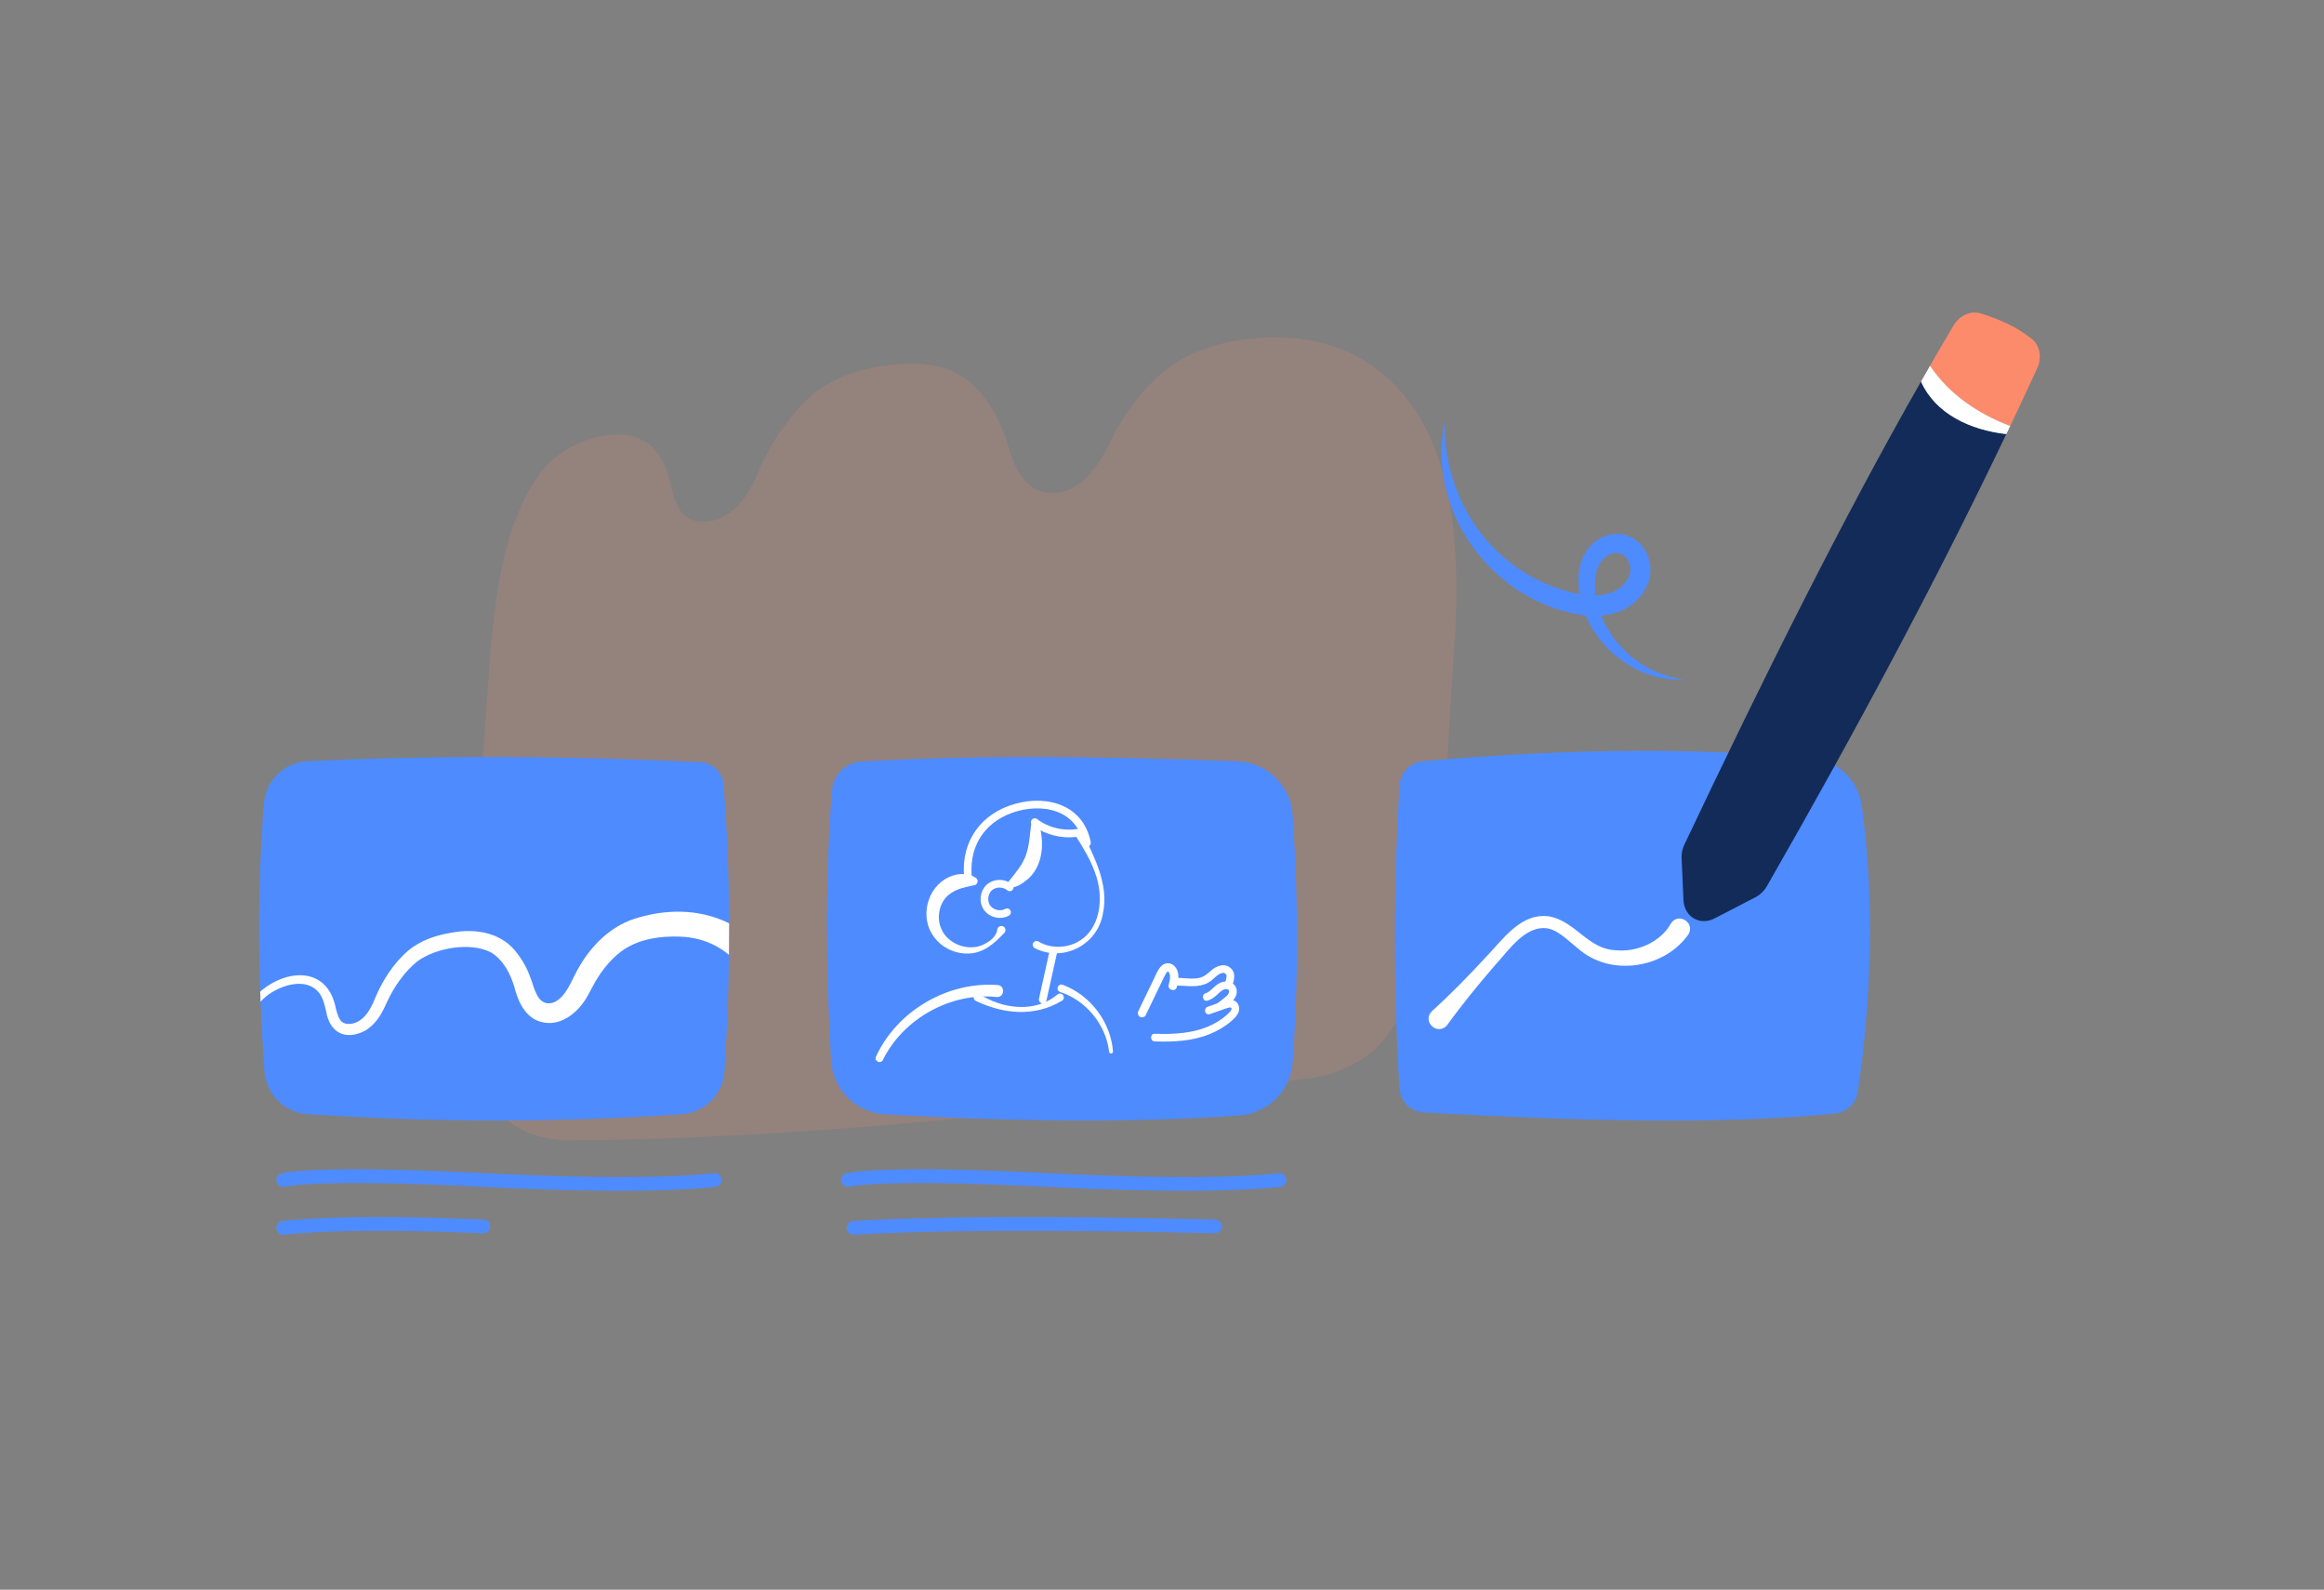 <?xml version="1.0" encoding="UTF-8"?>
<svg xmlns="http://www.w3.org/2000/svg" xmlns:xlink="http://www.w3.org/1999/xlink" viewBox="0 0 554.34 379.1">
  <rect x="0" y="0" width="554.34" height="379.1" fill="#808080" stroke="none"/>
  <defs>
    <style>
      .cls-1, .cls-2, .cls-3 {
        fill: none;
      }

      .cls-4, .cls-5, .cls-6 {
        mix-blend-mode: multiply;
      }

      .cls-4, .cls-7 {
        fill: #fff;
      }

      .cls-5 {
        fill: #122b59;
      }

      .cls-8 {
        isolation: isolate;
      }

      .cls-2 {
        stroke: #4e8bff;
        stroke-width: 3.28px;
      }

      .cls-2, .cls-3 {
        stroke-linecap: round;
        stroke-miterlimit: 10;
      }

      .cls-9 {
        opacity: .16;
      }

      .cls-10, .cls-6 {
        fill: #fc8b6b;
      }

      .cls-11 {
        fill: #4e8bff;
      }

      .cls-3 {
        stroke: #fff;
        stroke-width: 1.83px;
      }

      .cls-12 {
        clip-path: url(#clippath);
      }
    </style>
    <clipPath id="clippath">
      <path class="cls-1" d="M162.62,265.71c-28.89,1.97-58.63,2.03-89.31-.03-5.45-.36-9.81-4.68-10.21-10.14-1.62-22.11-1.79-43.51-.13-64.03.44-5.48,4.94-9.73,10.43-9.99,31.42-1.45,62.62-1.25,93.64.23,2.92.14,5.3,2.42,5.54,5.34,1.77,22.02,1.7,44.88.23,68.38-.34,5.48-4.7,9.86-10.18,10.23Z"/>
    </clipPath>
  </defs>
  <g class="cls-8">
    <g id="Layer_1" data-name="Layer 1">
      <g class="cls-9">
        <path class="cls-10" d="M116.91,156.14c1.1-13.73,3.03-24.3,5.81-31.69,2.78-7.4,6.12-12.6,10.02-15.58,3.91-2.99,8.11-4.71,12.59-5.17,7.81-.81,12.66,2.98,14.53,11.37l.57,2.09c.75,3.09,1.84,5.11,3.26,6.04s3.05,1.32,4.89,1.14c5.09-.49,9.12-4.27,12.07-11.34,2.72-6.54,6.48-12.27,11.28-17.19,4.81-4.93,11.85-7.89,21.14-8.88,8-.85,14.11.56,18.33,4.23,4.23,3.68,7.3,8.86,9.2,15.55,2.2,7.72,5.96,11.32,11.27,10.81,4.87-.47,9.08-4.28,12.61-11.46,3.55-7.39,7.93-13.23,13.16-17.51,5.24-4.28,12.07-6.88,20.52-7.76,16.65-1.75,29.51,3.47,38.51,15.7,9.04,12.29,12.38,32.71,9.98,61.17l-2.49,41.77c-1.37,15.68-3.67,27.62-6.91,35.82-3.24,8.2-7.18,13.85-11.81,16.96-4.63,3.11-9.81,4.83-15.55,5.16-17.91,1.05-26.41-9.99-25.62-33.11l3.09-34.98c.35-7.12-.43-12.03-2.34-14.73-1.92-2.7-5.12-3.86-9.6-3.5-4.81.39-8.93,2.47-12.35,6.21-3.42,3.74-5.45,10.2-6.11,19.39l-.87,30.46c-2.39,13.49-6.13,23.06-11.23,28.72-5.09,5.64-11.9,8.7-20.4,9.19-8.92.51-15.12-1.96-18.63-7.4-3.51-5.43-5.94-14-7.3-25.71l.05-35.21c-.14-5.46-1.02-9.48-2.63-12.04-1.61-2.55-4.34-3.68-8.17-3.37-4.59.37-8.25,2.49-10.99,6.36-2.73,3.86-4.86,10.72-6.39,20.58l-3.93,29.81c-1.97,10.38-5.35,18.5-10.12,24.37-4.76,5.85-11.1,9-19,9.45-5.74.33-10.73-.91-14.96-3.71-4.23-2.79-7.22-8.25-8.99-16.38-1.77-8.12-2.01-20.1-.74-35.94l4.24-59.72Z"/>
        <path class="cls-10" d="M134.18,271.94c51.92-.08,113.75-6.28,179.7-15.03l-12.65-112.15-129.68,7.47-37.37,119.71Z"/>
      </g>
      <path class="cls-11" d="M401.77,161.99c-11.62.87-23.51-8.61-25.12-21.15-.42-3.28-.11-6.8,1.93-9.68,3.74-5.36,11.6-5.23,14.31,1.06,2.55,5.37-1.22,11.51-6.38,13.51-3.28,1.36-6.7,1.33-9.77.84-21.25-3.54-36.68-25.26-32.09-46.18-.55,17.15,9.44,33.09,25.14,39.23,4.54,1.74,10.27,3.41,14.8,1.58,2.97-1.27,5.16-4.05,3.93-7.09-1.25-3.11-4.61-2.73-6.47-.36-1.28,1.61-1.76,4.15-1.59,6.72.69,10.43,9.86,20.27,21.32,21.52h0Z"/>
      <path class="cls-11" d="M162.62,265.71c-28.89,1.97-58.63,2.03-89.31-.03-5.45-.36-9.81-4.68-10.21-10.14-1.62-22.11-1.79-43.51-.13-64.03.44-5.48,4.94-9.73,10.43-9.99,31.42-1.45,62.62-1.25,93.64.23,2.92.14,5.3,2.42,5.54,5.34,1.77,22.02,1.7,44.88.23,68.38-.34,5.48-4.7,9.86-10.18,10.23Z"/>
      <path class="cls-11" d="M295.58,266c-25.69,1.84-54.22,1.45-84.46-.26-6.94-.39-12.5-5.95-12.89-12.88-1.28-22.62-1.37-44.22.22-64.4.29-3.71,3.26-6.64,6.98-6.85,26.8-1.56,57.32-1.28,89.72-.07,6.97.26,12.67,5.73,13.16,12.68,1.43,20.33,1.41,40.05,0,59.21-.5,6.77-5.95,12.1-12.72,12.58Z"/>
      <path class="cls-11" d="M437.71,265.52c-26.26,2.72-60.82,1.84-98.12-.23-3.09-.17-5.58-2.63-5.77-5.72-1.46-23.98-1.44-48.08.02-72.31.18-3.02,2.57-5.46,5.58-5.73,34.79-3.07,65.83-3.28,93.09-.63,6,.58,10.76,5.28,11.57,11.26,3,22.07,2.43,44.85-.94,68.19-.4,2.77-2.65,4.89-5.43,5.18Z"/>
      <path class="cls-6" d="M479.49,101.59c2.2-4.63,4.36-9.24,6.46-13.81,1.17-2.55.6-5.44-1.34-6.99-3.47-2.77-7.63-4.68-12.21-6.06-2.34-.7-5,.5-6.41,2.87-1.87,3.14-3.75,6.36-5.63,9.63,4.5,6.73,11.36,11.42,19.13,14.37Z"/>
      <path class="cls-5" d="M458.21,90.99c-18.25,32-37.18,69.76-56.46,110.47-.47.98-.69,2.06-.64,3.11l.45,10.11c.18,3.94,3.91,6.14,7.38,4.35l9.85-5.1c1.08-.56,2.01-1.46,2.64-2.56,21.31-37.16,40.62-73.25,57.13-107.86-8.66-.97-16.95-4.87-20.35-12.53Z"/>
      <path class="cls-4" d="M460.37,87.22c-.72,1.24-1.44,2.51-2.15,3.77,3.4,7.66,11.7,11.56,20.35,12.53.31-.64.63-1.29.93-1.93-7.77-2.95-14.63-7.64-19.13-14.37Z"/>
      <path class="cls-2" d="M67.57,281.4s7.07-2.07,47.75,0c40.69,2.07,55.18,0,55.18,0"/>
      <path class="cls-2" d="M115.3,292.46c-35.02-1.47-47.73.35-47.73.35"/>
      <path class="cls-2" d="M202.26,281.4s7.07-2.07,47.75,0c40.69,2.07,55.18,0,55.18,0"/>
      <path class="cls-2" d="M289.83,292.46c-63.28-1.47-86.24.35-86.24.35"/>
      <g class="cls-12">
        <path class="cls-7" d="M177.32,231.49c-3.52-5.08-8.97-7.96-15.17-8.13-4.6-.17-9.37.51-13.23,3-2.5,1.67-4.64,4.11-6.28,6.69-.93,1.41-1.64,2.97-2.49,4.44-1.97,3.64-6.12,7.35-10.76,6.29-4.05-.87-5.85-4.97-6.73-8.52-.97-3.18-2.67-6.39-5.55-8.14-4.9-2.54-13.2-1.12-17.64,2.19-3.05,2.49-5.53,6.09-7.19,9.7-1.15,2.63-2.5,5.15-5.15,6.75-4.67,2.48-8.5.57-9.35-4.66-.4-1.6-.71-3.09-1.68-4.35-3.09-3.86-9.22-1.82-12.57.8-2.48,2.01-4.08,5.13-5.33,8.25l-1.36-.51c1.24-3.35,2.78-6.69,5.56-9.11,6.57-5.35,15.87-5.42,17.71,4.33.43,1.65.95,3.14,1.91,3.44,1.02.48,2.57.19,3.7-.53,1.84-1.13,3.04-3.54,3.84-5.6,1.83-4.24,4.28-8.05,7.81-11.14,3.01-2.47,6.72-3.69,10.31-4.26,5.79-1.11,12.25-.04,15.85,5.16,1.49,1.94,2.52,4.09,3.28,6.35.32,1.04.74,2.36,1.25,3.27,1.08,2.29,3.3,2.69,5.21,1.13,2.34-1.85,3.4-5.41,5-7.96,2.88-4.93,7.3-9.34,12.84-11.19,7.32-2.41,15.41-2.57,22.52.86,3.6,1.75,6.62,4.5,8.97,7.57l-5.28,3.88h0Z"/>
      </g>
      <g>
        <path class="cls-3" d="M246.83,196.05c2.78,2.14,6.5,3.09,10.01,2.58"/>
        <g>
          <path class="cls-3" d="M240.84,211.61c-1.34-1.17-3.55-1.16-4.87.04s-1.55,3.4-.51,4.84,3.2,1.93,4.75,1.06"/>
          <path class="cls-7" d="M240.73,210.06c1.58-2.04,3.09-3.69,3.95-6.04.87-2.35.94-4.97,1.3-7.54.12-.98,1.56-1.08,1.82-.14,1.28,4.22,1.14,9.56-2.19,12.89-.87.89-4.39,3.61-5.07,1.71-.09-.32-.01-.64.18-.88h0Z"/>
          <path class="cls-7" d="M258.19,198.48c2.85,5.96,6.35,12.45,4.9,19.33-1.26,7.43-9.33,11.77-16.25,8.32-.45-.23-.63-.78-.41-1.23.24-.48.84-.65,1.29-.37,2.57,1.56,6.05,1.66,8.86.33,6.12-2.9,6.83-11.05,4.6-16.79-1.08-3.08-2.79-5.91-4.59-8.7-.67-1.08,1.01-2.04,1.6-.89h0Z"/>
          <path class="cls-3" d="M251.28,226.82c-.85,3.85-1.71,7.7-2.56,11.55"/>
          <path class="cls-7" d="M237.7,237.76c-10.87-1.16-22.26,5.15-27.11,15.01-.53,1.05-2.13.31-1.65-.78,5-10.89,17.02-17.97,29.02-17.09,1.9.18,1.66,3.02-.26,2.86h0Z"/>
          <path class="cls-7" d="M253.27,238.66c-6.49,3.91-13.85,3.18-20.47.05-.46-.2-.68-.74-.48-1.2.21-.51.85-.71,1.32-.42,5.57,3.56,13.29,4.53,18.63.05,1.04-.79,2.15.86,1.01,1.53h0Z"/>
          <path class="cls-7" d="M232.3,211.11c-2.62.55-5.08,1.05-6.8,3.07-1.55,1.84-2.05,4.83-1.01,7.24,1.56,3.86,6.93,5.79,10.67,3.52,1.27-.68,2.52-1.76,2.72-3.27.07-.54.56-.92,1.1-.85.81.07,1.15,1.16.55,1.69-2.41,2.49-4.91,4.81-8.55,4.88-3.41.12-6.92-1.63-8.75-4.81-2.93-4.86-.53-12.05,5.11-13.8,1.78-.58,3.86-.49,5.43.56.76.48.42,1.71-.46,1.77h0Z"/>
          <path class="cls-7" d="M253.48,234.84c6.69,2.5,11.47,8.95,12,15.88.02.25-.17.48-.43.5-.25.02-.47-.16-.49-.41-.77-6.52-5.6-12.3-11.67-14.24-1.16-.39-.57-2.14.6-1.73h0Z"/>
          <path class="cls-3" d="M259.27,201.01c-1.72-8.93-10.88-10.67-18.24-8.01-7.39,2.67-11.14,9.22-10.04,17.01"/>
          <path class="cls-7" d="M276.42,237.54c.41-2.52,3.52-2.61,5.49-2.47,2.46.17,5.02.37,7.07-1.27.76-.61,1.42-1.44,2.39-1.73.13-.04.32-.07.32-.07.06,0,.12,0,.18,0,.17.02-.21-.03.04,0,.07.01.32.13.13.03.07.03.34.23.15.07.09.08.3.29.3.29-.08-.1.06.18,0-.02.02.06.04.11.05.17.02.09.03.14.02.34-.01.65-.3,1.41-.58,2.03-.9,1.99-2.26,3.88-3.93,5.28-.9.76.4,2.05,1.29,1.29,1.73-1.45,3.15-3.41,4.12-5.44.7-1.46,1.57-3.64.26-5.02-1.16-1.23-2.82-.97-4.12-.11-1.13.75-1.92,1.83-3.28,2.22s-2.85.21-4.28.11c-1.66-.12-3.32-.1-4.84.65-1.25.62-2.3,1.75-2.53,3.16-.19,1.15,1.58,1.65,1.76.49h0Z"/>
          <g>
            <path class="cls-11" d="M287.83,237.73c.78-.21,1.4-.77,1.99-1.32s1.2-1.12,1.96-1.37,1.74-.06,2.13.64c.31.55.19,1.26-.14,1.79s-.84.93-1.33,1.32c-1.67,1.3-3.33,2.6-5,3.91"/>
            <path class="cls-7" d="M288.08,238.61c.73-.22,1.34-.63,1.92-1.12.46-.39.87-.85,1.36-1.19.24-.17.49-.32.77-.39.07-.02.13-.03.2-.04-.07.01-.05.01.06,0,.05,0,.36.03.26.01.07.01.13.03.19.05.11.04.13.04.05.02.06.03.11.06.17.1-.06-.04-.05-.02.03.05-.06-.07.06.13.07.16.03.1.03.16.01.28-.06.49-.5.91-.88,1.23-.56.48-1.16.92-1.74,1.37-1.25.98-2.5,1.95-3.75,2.93-.39.3-.32.97,0,1.29.38.38.9.31,1.29,0,1.11-.87,2.22-1.74,3.33-2.6,1.04-.81,2.26-1.57,3.04-2.65s.77-2.65-.31-3.5c-.99-.78-2.35-.68-3.41-.08-.6.34-1.11.83-1.62,1.3-.46.42-.93.86-1.54,1.04-1.13.33-.65,2.1.49,1.76h0Z"/>
          </g>
          <g>
            <path class="cls-11" d="M279.74,235.13c.22-.87.45-1.78.32-2.68s-.74-1.77-1.5-1.75c-.82.02-1.37.98-1.78,1.83-1.46,3.03-2.91,6.05-4.37,9.08"/>
            <path class="cls-7" d="M280.71,235.4c.43-1.67.76-3.69-.6-5.04-.54-.54-1.33-.79-2.08-.59s-1.26.79-1.66,1.41c-.44.69-.76,1.47-1.11,2.2-.4.84-.81,1.67-1.21,2.51-.84,1.74-1.67,3.48-2.51,5.21-.24.49-.13,1.08.36,1.37.44.26,1.14.13,1.37-.36,1.3-2.7,2.6-5.41,3.91-8.11.27-.56.52-1.14.84-1.68.08-.14.37-.64.53-.64.32,0,.49.74.52.96.1.74-.13,1.5-.31,2.21-.32,1.25,1.62,1.79,1.94.53h0Z"/>
          </g>
          <g>
            <path class="cls-11" d="M288.33,240.96l3.92-1.37c.7-.24,1.57-.45,2.1.06.36.35.41.92.24,1.39s-.51.85-.86,1.2c-2.32,2.29-5.38,3.72-8.55,4.47s-6.46.84-9.71.72"/>
            <path class="cls-7" d="M288.57,241.84c1.23-.43,2.46-.86,3.69-1.29.41-.14,1.81-.71,1.44.25-.14.37-.5.68-.78.94-.39.38-.8.73-1.24,1.06-.83.62-1.73,1.15-2.66,1.61-4.19,2.04-8.98,2.27-13.57,2.11-1.18-.04-1.18,1.79,0,1.83,4.38.15,8.92-.07,13.03-1.72,1.89-.76,3.65-1.77,5.19-3.1.71-.62,1.48-1.32,1.78-2.24.27-.83.08-1.81-.6-2.39-.85-.72-2.01-.48-2.98-.15-1.27.44-2.54.88-3.81,1.33-1.1.38-.63,2.15.49,1.76h0Z"/>
          </g>
        </g>
      </g>
      <path class="cls-7" d="M341.58,241.11c4.44-4.01,8.59-8.28,12.64-12.64,4.2-4.33,8.58-11.05,15.54-9.9,6.03,1.25,9.13,7.73,15.45,8.02,5.25.6,10.9-1.98,13.29-6.28,1.63-2.79,5.82-.49,4.31,2.4-5.36,7.8-17.19,10.05-24.95,4.62-2.84-1.99-5.64-5.33-8.64-5.92-5.46-.9-9.45,5.4-12.82,9-3.88,4.52-7.66,9.12-11.15,13.97-2.22,2.82-6.24-.71-3.67-3.28h0Z"/>
    </g>
  </g>
</svg>